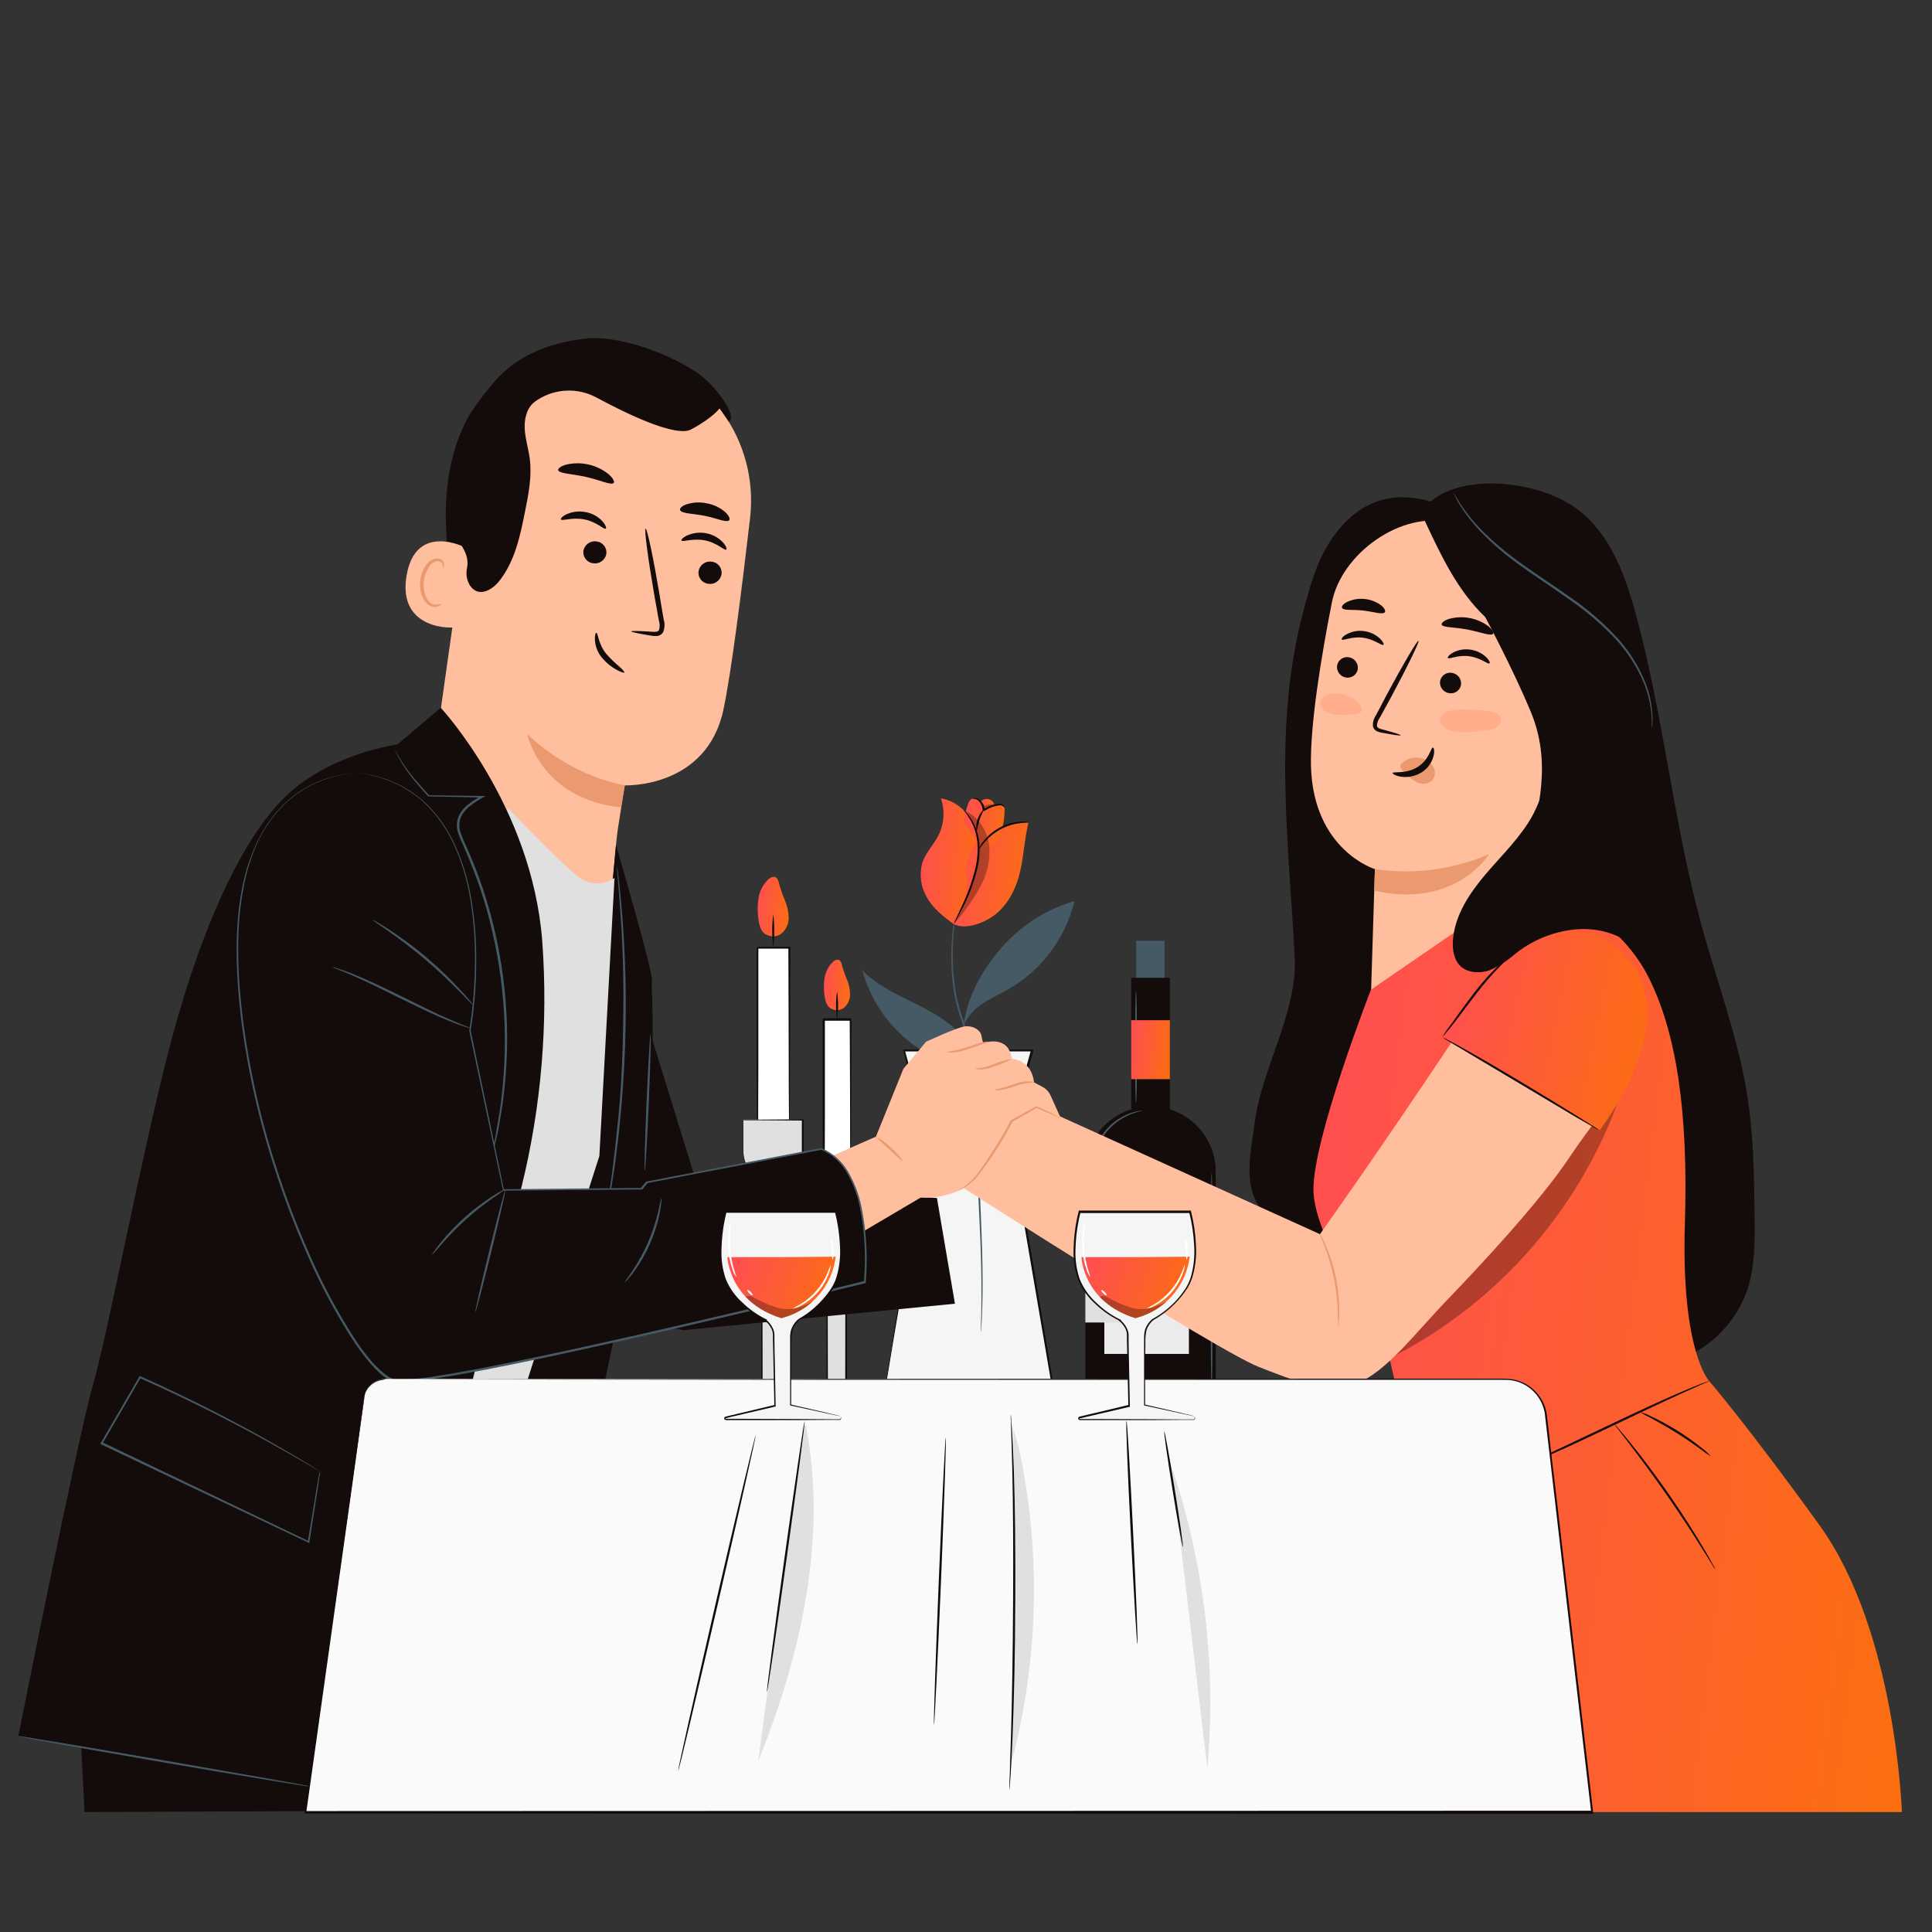 <svg width="200" height="200" viewBox="0 0 200 200" fill="none" xmlns="http://www.w3.org/2000/svg">
<rect x="0" y="0" width="200" height="200" fill="#333333" stroke="none"/>
<path d="M91.16 146.968C91.16 145.896 95.96 117.58 95.96 117.58L93.56 108.74H106.816L104.496 117.22L109.544 146.968H91.16Z" fill="#F5F5F5"/>
<path d="M91.16 146.968C91.16 146.968 91.276 146.968 91.492 146.968H92.452L96.124 146.948L109.556 146.904L109.48 146.996C108.116 138.996 106.356 128.676 104.404 117.252V117.2C104.928 115.288 105.48 113.264 106.04 111.2C106.272 110.364 106.496 109.532 106.724 108.708L106.824 108.84H93.572L93.668 108.716L96.068 117.556V117.596C94.588 126.336 93.344 133.676 92.468 138.836C92.044 141.412 91.708 143.44 91.48 144.836C91.372 145.528 91.288 146.06 91.228 146.436C91.208 146.612 91.188 146.744 91.176 146.836C91.164 146.928 91.176 146.98 91.176 146.98C91.176 146.98 91.176 146.8 91.22 146.428C91.264 146.056 91.336 145.532 91.44 144.828C91.644 143.436 91.964 141.404 92.38 138.828C93.208 133.664 94.428 126.32 95.908 117.572V117.612C95.144 114.812 94.336 111.868 93.508 108.776L93.472 108.648H106.996L106.96 108.78C106.736 109.604 106.508 110.435 106.276 111.272C105.716 113.32 105.164 115.344 104.64 117.272V117.2C106.572 128.628 108.316 138.968 109.664 146.956V147.044H109.572L96.092 147.004L92.44 146.984H91.492L91.16 146.968Z" fill="#140B0B"/>
<path d="M99.748 106.176C100.148 103.136 101.616 100.504 103.612 98.176C105.626 95.841 108.273 94.138 111.232 93.272C110.782 95.147 109.959 96.912 108.814 98.462C107.668 100.013 106.223 101.318 104.564 102.3C103.656 102.828 102.684 103.26 101.808 103.84C100.897 104.387 100.177 105.203 99.748 106.176Z" fill="#455A64"/>
<path d="M101.12 114C101.52 111.2 100.812 108.584 99.444 107.08C98.076 105.576 96.22 104.62 94.396 103.72C92.572 102.82 90.696 101.908 89.276 100.456C90.248 104.04 92.594 107.097 95.804 108.964C96.856 109.568 97.992 110.04 98.952 110.78C99.98 111.613 100.734 112.735 101.12 114Z" fill="#455A64"/>
<path d="M101.532 137.948C101.526 137.908 101.526 137.868 101.532 137.828C101.532 137.74 101.532 137.624 101.532 137.48C101.532 137.176 101.568 136.728 101.572 136.148C101.604 134.988 101.608 133.308 101.572 131.236C101.536 129.164 101.416 126.696 101.284 123.96C101.152 121.224 101.012 118.204 101.024 115.036C101.024 114.236 101.024 113.464 101.004 112.696C100.971 111.942 100.899 111.19 100.788 110.444C100.558 109.033 100.207 107.644 99.74 106.292C99.532 105.636 99.308 105.008 99.128 104.38C98.957 103.77 98.824 103.15 98.728 102.524C98.561 101.401 98.477 100.267 98.476 99.132C98.464 97.489 98.622 95.85 98.948 94.24C99.004 93.956 99.068 93.704 99.124 93.488C99.18 93.272 99.228 93.088 99.276 92.944L99.384 92.612C99.408 92.536 99.424 92.5 99.424 92.5C99.422 92.539 99.415 92.578 99.404 92.616C99.38 92.704 99.352 92.816 99.316 92.956C99.28 93.096 99.232 93.284 99.184 93.504C99.136 93.724 99.08 93.972 99.028 94.256C98.736 95.864 98.602 97.498 98.628 99.132C98.641 100.259 98.734 101.383 98.908 102.496C99.003 103.114 99.137 103.726 99.308 104.328C99.488 104.948 99.708 105.58 99.924 106.232C100.395 107.588 100.747 108.983 100.976 110.4C101.092 111.154 101.167 111.914 101.2 112.676C101.232 113.448 101.22 114.236 101.22 115.024C101.22 118.184 101.352 121.196 101.464 123.936C101.576 126.676 101.68 129.136 101.708 131.224C101.736 133.312 101.708 134.98 101.652 136.136C101.652 136.716 101.592 137.168 101.576 137.472C101.576 137.616 101.556 137.728 101.548 137.82C101.548 137.863 101.542 137.906 101.532 137.948Z" fill="#455A64"/>
<path d="M101.072 86.02C100.54 84.356 99.132 82.912 97.404 82.652C97.618 83.278 97.704 83.939 97.659 84.599C97.614 85.258 97.437 85.902 97.14 86.492C96.652 87.448 95.852 88.24 95.496 89.256C95.32 89.854 95.268 90.482 95.342 91.1C95.417 91.719 95.616 92.317 95.928 92.856C96.516 93.96 97.716 94.972 98.76 95.656C98.993 95.056 99.26 94.47 99.56 93.9C99.984 93.008 100.36 92.176 100.728 91.152C101.36 89.524 101.6 87.688 101.072 86.02Z" fill="url(#paint0_linear_27_574)"/>
<path d="M106.46 85.164C105.095 85.167 103.75 85.484 102.528 86.092C101.967 86.374 101.469 86.768 101.066 87.249C100.663 87.731 100.363 88.29 100.184 88.892C99.924 89.936 100.156 91.036 100.04 92.092C99.896 93.404 99.432 94.592 98.388 95.396C99.372 96.404 101.708 95.744 103.068 94.64C104.428 93.536 105.232 91.872 105.616 90.168C106 88.464 106.016 87.072 106.46 85.164Z" fill="url(#paint1_linear_27_574)"/>
<path d="M103.884 83.452C103.82 83.398 103.745 83.36 103.663 83.34C103.582 83.32 103.498 83.319 103.416 83.336C102.863 83.381 102.326 83.543 101.84 83.812C101.774 83.479 101.627 83.167 101.412 82.904C101.302 82.776 101.15 82.691 100.982 82.664C100.815 82.638 100.644 82.672 100.5 82.76C100.369 82.877 100.274 83.028 100.224 83.196C99.992 83.813 99.857 84.462 99.824 85.12L101.748 87.972C102.159 87.876 102.539 87.68 102.855 87.4C103.172 87.121 103.414 86.768 103.56 86.372C103.84 85.576 103.986 84.74 103.992 83.896C104.004 83.819 104.001 83.74 103.982 83.663C103.964 83.587 103.93 83.515 103.884 83.452Z" fill="url(#paint2_linear_27_574)"/>
<path d="M102.908 83.26C102.864 83.121 102.782 82.998 102.673 82.902C102.563 82.806 102.43 82.743 102.287 82.717C102.144 82.692 101.996 82.706 101.86 82.757C101.725 82.809 101.606 82.897 101.516 83.012L101.18 83.088C101.169 83.565 101.243 84.041 101.4 84.492L102.72 83.724C102.787 83.69 102.845 83.642 102.892 83.584C102.917 83.534 102.932 83.479 102.934 83.424C102.937 83.368 102.928 83.312 102.908 83.26Z" fill="url(#paint3_linear_27_574)"/>
<path d="M99.748 83.872C99.748 83.872 99.788 83.872 99.852 83.948C99.945 84.031 100.033 84.119 100.116 84.212C100.419 84.557 100.671 84.944 100.864 85.36C101.151 85.981 101.327 86.647 101.384 87.328C101.447 88.159 101.385 88.995 101.2 89.808C100.855 91.272 100.328 92.687 99.632 94.02C99.376 94.536 99.152 94.944 98.996 95.22C98.923 95.371 98.834 95.515 98.732 95.648C98.779 95.487 98.843 95.331 98.924 95.184L99.496 93.956C100.148 92.618 100.651 91.212 100.996 89.764C101.176 88.969 101.242 88.153 101.192 87.34C101.144 86.678 100.987 86.028 100.728 85.416C100.469 84.862 100.14 84.343 99.748 83.872Z" fill="#140B0B"/>
<path d="M106.48 85.116C106.48 85.152 106.128 85.116 105.58 85.204C104.137 85.395 102.817 86.118 101.88 87.232C101.524 87.656 101.356 87.96 101.324 87.944C101.417 87.651 101.567 87.38 101.764 87.144C102.215 86.548 102.786 86.055 103.441 85.695C104.096 85.336 104.819 85.12 105.564 85.06C105.87 85.019 106.181 85.039 106.48 85.116Z" fill="#140B0B"/>
<path d="M101.084 86.056C101.024 85.643 101.06 85.221 101.192 84.825C101.323 84.428 101.545 84.068 101.84 83.772C101.892 83.808 101.596 84.264 101.392 84.892C101.188 85.52 101.144 86.06 101.084 86.056Z" fill="#140B0B"/>
<path d="M104 83.6C103.939 83.526 103.862 83.466 103.774 83.425C103.687 83.385 103.592 83.364 103.496 83.364C103.012 83.413 102.545 83.569 102.128 83.82C102.036 83.868 101.944 83.908 101.856 83.948L101.728 84V83.868C101.718 83.665 101.665 83.466 101.573 83.284C101.481 83.103 101.351 82.943 101.192 82.816C100.936 82.652 100.72 82.716 100.72 82.676C100.72 82.636 100.764 82.64 100.856 82.624C100.994 82.607 101.133 82.632 101.256 82.696C101.45 82.82 101.613 82.988 101.729 83.187C101.846 83.386 101.914 83.61 101.928 83.84L101.784 83.76L102.052 83.636C102.493 83.367 102.999 83.222 103.516 83.216C103.6 83.219 103.682 83.239 103.758 83.276C103.833 83.314 103.899 83.367 103.952 83.432C104 83.528 104 83.6 104 83.6Z" fill="#140B0B"/>
<g opacity="0.3">
<path d="M102.4 87.52C102.208 86 101.292 84.524 99.88 83.92C100.805 85.153 101.303 86.654 101.296 88.196C101.228 89.769 100.844 91.313 100.168 92.736L98.748 95.652C99.762 94.51 100.651 93.263 101.4 91.932C102.186 90.602 102.535 89.059 102.4 87.52Z" fill="black"/>
</g>
<g opacity="0.3">
<path d="M101.512 82.956C101.707 83.062 101.858 83.236 101.936 83.444C102.087 83.356 102.252 83.296 102.424 83.268C102.596 83.241 102.772 83.267 102.928 83.344C102.522 83.435 102.137 83.601 101.792 83.832C101.751 83.526 101.656 83.229 101.512 82.956Z" fill="black"/>
</g>
<path d="M120.552 97.384H117.616V104.36H120.552V97.384Z" fill="#455A64"/>
<path d="M112.352 146.948V121.292C112.352 119.501 113.063 117.784 114.33 116.518C115.596 115.251 117.313 114.54 119.104 114.54C120.895 114.54 122.612 115.251 123.878 116.518C125.145 117.784 125.856 119.501 125.856 121.292V146.948H112.352Z" fill="#140B0B"/>
<path d="M121.104 101.224H117.1V122.736H121.104V101.224Z" fill="#140B0B"/>
<path d="M123.076 123.112H114.32V140.156H123.076V123.112Z" fill="#EBEBEB"/>
<path d="M125.856 146.948C125.856 146.948 125.68 146.848 125.348 146.696C124.879 146.485 124.398 146.302 123.908 146.148C123.183 145.91 122.446 145.711 121.7 145.552C120.793 145.343 119.867 145.225 118.936 145.2C117.999 145.19 117.062 145.258 116.136 145.404C115.387 145.527 114.652 145.729 113.944 146.004C113.298 146.281 112.673 146.603 112.072 146.968C112.206 146.831 112.356 146.711 112.52 146.612C112.95 146.319 113.408 146.07 113.888 145.868C114.605 145.563 115.353 145.338 116.12 145.2C117.051 145.04 117.995 144.965 118.94 144.976C119.884 145.001 120.822 145.126 121.74 145.348C122.49 145.516 123.229 145.732 123.952 145.992C124.443 146.161 124.92 146.367 125.38 146.608C125.558 146.692 125.719 146.807 125.856 146.948Z" fill="#455A64"/>
<path d="M125.428 121.404C125.488 121.404 125.532 126.468 125.532 132.712C125.532 138.956 125.488 144.02 125.428 144.02C125.368 144.02 125.324 138.956 125.324 132.712C125.324 126.468 125.372 121.404 125.428 121.404Z" fill="#455A64"/>
<path d="M118.264 114.964C118.264 115 117.736 115.064 116.948 115.396C115.92 115.821 115.029 116.521 114.372 117.419C113.716 118.318 113.32 119.379 113.228 120.488C113.152 121.34 113.256 121.868 113.228 121.872C113.18 121.756 113.15 121.633 113.14 121.508C113.089 121.167 113.073 120.821 113.092 120.476C113.15 119.331 113.543 118.228 114.221 117.304C114.899 116.38 115.833 115.675 116.908 115.276C117.229 115.153 117.561 115.064 117.9 115.008C118.018 114.973 118.141 114.958 118.264 114.964Z" fill="#455A64"/>
<path d="M117.6 114.18C117.544 114.18 117.496 111.576 117.496 108.364C117.496 105.152 117.544 102.548 117.6 102.548C117.656 102.548 117.704 105.152 117.704 108.364C117.704 111.576 117.676 114.18 117.6 114.18Z" fill="#455A64"/>
<path d="M121.104 105.612H117.1V111.716H121.104V105.612Z" fill="url(#paint4_linear_27_574)"/>
<path d="M119.716 128.52C118.49 128.625 117.258 128.66 116.028 128.624C114.798 128.66 113.566 128.625 112.34 128.52C113.566 128.417 114.798 128.382 116.028 128.416C117.258 128.382 118.49 128.417 119.716 128.52Z" fill="#455A64"/>
<path d="M118.972 130.284H112.352V136.904H118.972V130.284Z" fill="#E0E0E0"/>
<path d="M88.04 105.56H85.26V123.096H88.04V105.56Z" fill="white"/>
<path d="M88.04 123.096C88.04 123.096 88.04 123.06 88.04 123C88.04 122.94 88.04 122.84 88.04 122.732C88.04 122.488 88.04 122.152 88.04 121.724C88.04 120.836 88.04 119.572 88.012 118.008C88.012 114.86 87.984 110.496 87.964 105.56L88.068 105.664H85.288C85.496 105.456 85.344 105.608 85.392 105.564V108.328C85.392 109.237 85.392 110.124 85.392 110.988C85.392 112.716 85.392 114.348 85.392 115.856C85.392 118.86 85.364 121.356 85.356 123.092L85.304 123.04L87.352 123.068H87.892H88.084H87.912H87.384L85.304 123.1H85.2V123.048C85.2 121.312 85.176 118.816 85.16 115.812C85.16 114.304 85.16 112.672 85.16 110.944C85.16 110.08 85.16 109.192 85.16 108.284V105.52C85.208 105.472 85.056 105.62 85.264 105.412H88.148V105.516C88.148 110.48 88.116 114.868 88.104 118.04C88.104 119.592 88.08 120.84 88.072 121.728C88.072 122.148 88.072 122.476 88.072 122.716V122.968C88.07 123.012 88.059 123.056 88.04 123.096Z" fill="#140B0B"/>
<path d="M84.036 120.644V123.492C84.039 123.994 84.199 124.482 84.494 124.888C84.789 125.295 85.204 125.598 85.68 125.756V146.956H87.6V125.756C88.079 125.6 88.497 125.297 88.794 124.89C89.092 124.483 89.253 123.992 89.256 123.488V120.64L84.036 120.644Z" fill="#E0E0E0"/>
<path d="M84.036 120.644H84.376H85.388L89.264 120.612H89.324V120.668C89.324 121.468 89.324 122.372 89.324 123.348C89.35 123.876 89.21 124.4 88.924 124.844C88.615 125.325 88.151 125.685 87.608 125.864L87.664 125.784C87.664 131.02 87.664 137.864 87.688 145.336V147.096H85.552V146.992C85.572 138.252 85.584 130.648 85.596 125.792L85.636 125.852C85.237 125.716 84.88 125.479 84.6 125.165C84.319 124.85 84.125 124.468 84.036 124.056C83.98 123.722 83.963 123.382 83.984 123.044C83.984 122.736 83.984 122.456 83.984 122.204C83.984 121.716 83.984 121.332 84.004 121.064C84.004 120.944 84.004 120.848 84.004 120.776C84.001 120.744 84.001 120.712 84.004 120.68C84.004 120.68 84.004 120.72 84.004 120.788C84.004 120.856 84.004 120.96 84.004 121.084C84.004 121.356 84.004 121.736 84.004 122.228C84.004 122.476 84.004 122.752 84.004 123.052C83.989 123.381 84.01 123.711 84.068 124.036C84.159 124.43 84.351 124.793 84.624 125.091C84.898 125.389 85.243 125.611 85.628 125.736H85.668V125.78C85.668 130.648 85.696 138.252 85.712 146.98L85.608 146.876H87.6L87.496 146.98V145.324C87.496 137.852 87.516 131.008 87.52 125.772V125.716L87.576 125.696C88.085 125.532 88.522 125.199 88.816 124.752C89.084 124.33 89.215 123.835 89.188 123.336C89.188 122.36 89.188 121.464 89.188 120.656L89.244 120.716L85.4 120.684H84.376H84.108L84.036 120.644Z" fill="#140B0B"/>
<path d="M85.936 104.332C86.144 104.492 86.401 104.577 86.663 104.574C86.926 104.57 87.18 104.478 87.384 104.312C87.582 104.139 87.74 103.925 87.846 103.684C87.952 103.444 88.005 103.183 88 102.92C87.989 102.395 87.878 101.876 87.672 101.392C87.468 100.909 87.294 100.413 87.152 99.908C87.134 99.718 87.047 99.542 86.908 99.412C86.68 99.26 86.38 99.412 86.184 99.604C85.746 100.049 85.458 100.62 85.36 101.236C85.262 101.848 85.262 102.472 85.36 103.084C85.444 103.696 85.596 104.228 86.124 104.464" fill="url(#paint5_linear_27_574)"/>
<path d="M86.652 102.62C86.791 103.586 86.791 104.566 86.652 105.532C86.513 104.566 86.513 103.586 86.652 102.62Z" fill="#140B0B"/>
<path d="M81.688 98.1H78.404V118.792H81.688V98.1Z" fill="white"/>
<path d="M81.688 118.8C81.684 118.764 81.684 118.728 81.688 118.692C81.688 118.608 81.688 118.508 81.688 118.38C81.688 118.092 81.688 117.696 81.688 117.18C81.688 116.14 81.668 114.648 81.656 112.8C81.656 109.084 81.628 103.932 81.612 98.1L81.716 98.204H78.4C78.608 97.996 78.46 98.152 78.504 98.108V101.368C78.504 102.44 78.504 103.488 78.504 104.508C78.504 106.548 78.504 108.476 78.504 110.256C78.504 113.8 78.472 116.748 78.464 118.788L78.412 118.736L80.832 118.768H81.472H81.696C81.627 118.774 81.557 118.774 81.488 118.768H80.864L78.412 118.796H78.36V118.8C78.36 116.76 78.36 113.812 78.324 110.268C78.324 108.488 78.324 106.56 78.324 104.52C78.324 103.501 78.324 102.455 78.324 101.38V98.12C78.372 98.072 78.22 98.216 78.428 98.008H81.816V98.112C81.816 103.972 81.78 109.152 81.768 112.884C81.768 114.724 81.748 116.204 81.74 117.244V118.412C81.74 118.532 81.74 118.632 81.74 118.708C81.74 118.784 81.688 118.8 81.688 118.8Z" fill="#140B0B"/>
<path d="M76.96 115.904V119.26C76.958 119.854 77.144 120.434 77.493 120.915C77.842 121.396 78.335 121.754 78.9 121.936V146.968H81.176V121.944C81.746 121.764 82.243 121.406 82.595 120.923C82.947 120.44 83.135 119.858 83.132 119.26V115.904H76.96Z" fill="#E0E0E0"/>
<path d="M76.96 115.904H77.06H77.36H78.56L83.136 115.872H83.2V115.928C83.2 116.876 83.2 117.928 83.2 119.092C83.242 119.736 83.069 120.377 82.706 120.911C82.344 121.446 81.814 121.844 81.2 122.044L81.256 121.968C81.256 128.14 81.256 136.22 81.28 145.036V147.096H78.8V146.992C78.8 136.676 78.836 127.7 78.844 121.96L78.888 122.02C78.415 121.863 77.991 121.585 77.658 121.215C77.324 120.845 77.092 120.395 76.984 119.908C76.919 119.512 76.899 119.109 76.924 118.708C76.924 118.348 76.924 118.016 76.924 117.72C76.924 117.136 76.924 116.688 76.944 116.372C76.944 116.228 76.944 116.116 76.944 116.032C76.94 115.995 76.94 115.957 76.944 115.92C76.944 115.92 76.944 115.964 76.944 116.044C76.944 116.124 76.944 116.248 76.944 116.396C76.944 116.708 76.944 117.16 76.944 117.74C76.944 118.036 76.944 118.36 76.944 118.72C76.925 119.108 76.951 119.498 77.02 119.88C77.116 120.323 77.32 120.736 77.616 121.08C77.949 121.466 78.38 121.753 78.864 121.912H78.908V121.956C78.908 127.696 78.932 136.672 78.948 146.988L78.844 146.884H81.12L81.016 146.988V145.032C81.016 136.232 81.016 128.136 81.04 121.964V121.904H81.096C81.68 121.715 82.184 121.337 82.53 120.83C82.876 120.324 83.044 119.717 83.008 119.104C83.008 117.948 83.008 116.888 83.008 115.94L83.064 116L78.524 115.968H77.324H77.008L76.96 115.904Z" fill="#140B0B"/>
<path d="M79.2 96.652C79.447 96.84 79.75 96.94 80.06 96.936C80.37 96.931 80.67 96.823 80.912 96.628C81.147 96.424 81.334 96.171 81.46 95.887C81.586 95.603 81.649 95.295 81.644 94.984C81.626 94.363 81.491 93.751 81.244 93.18C81.003 92.61 80.798 92.025 80.632 91.428C80.611 91.204 80.507 90.996 80.34 90.844C80.076 90.668 79.716 90.844 79.488 91.072C78.97 91.596 78.63 92.269 78.516 92.996C78.4 93.719 78.4 94.457 78.516 95.18C78.616 95.904 78.792 96.532 79.412 96.808" fill="url(#paint6_linear_27_574)"/>
<path d="M80.044 94.632C80.188 95.773 80.188 96.927 80.044 98.068C79.905 96.927 79.905 95.773 80.044 94.632Z" fill="#140B0B"/>
<path d="M150.69 52.929C143.231 49.288 139.589 53.371 137.978 55.622C136.367 57.873 135.626 60.623 134.915 63.306C131.768 75.162 133.397 86.916 134.032 99.164C134.319 104.739 130.594 110.667 129.888 116.206C129.521 119.071 128.731 122.2 130.21 124.685C131.384 126.663 133.688 127.629 135.833 128.468L168.297 141.144L150.69 52.929Z" fill="#140B0B"/>
<path d="M137.877 62.357C138.883 57.272 145.067 52.872 150.086 54.085L166.178 59.413L165.737 62.167L160.502 97.725L141.929 102.752L142.33 89.974C142.33 89.974 135.948 88.028 135.71 79.297C135.621 74.958 136.765 68.011 137.877 62.357Z" fill="#FFBE9D"/>
<path d="M138.415 68.885C138.374 69.166 138.442 69.453 138.607 69.685C138.771 69.917 139.019 70.076 139.298 70.13C139.436 70.159 139.579 70.16 139.717 70.133C139.856 70.106 139.987 70.051 140.104 69.973C140.222 69.894 140.322 69.793 140.399 69.675C140.477 69.558 140.53 69.425 140.556 69.287C140.596 69.002 140.524 68.714 140.355 68.482C140.186 68.249 139.934 68.092 139.651 68.042C139.515 68.016 139.374 68.017 139.238 68.045C139.102 68.073 138.973 68.128 138.858 68.207C138.743 68.285 138.645 68.385 138.569 68.502C138.493 68.618 138.441 68.748 138.415 68.885Z" fill="#140B0B"/>
<path d="M138.901 66.201C139.02 66.365 139.929 65.857 141.108 66.016C142.286 66.175 143.063 66.899 143.213 66.749C143.284 66.691 143.178 66.418 142.838 66.091C142.378 65.67 141.798 65.403 141.179 65.328C140.57 65.247 139.952 65.361 139.413 65.654C139.002 65.871 138.844 66.113 138.901 66.201Z" fill="#140B0B"/>
<path d="M149.079 70.505C149.037 70.79 149.108 71.08 149.277 71.312C149.447 71.545 149.7 71.702 149.984 71.75C150.122 71.779 150.264 71.78 150.402 71.753C150.54 71.727 150.672 71.673 150.789 71.594C150.906 71.516 151.006 71.416 151.084 71.299C151.162 71.181 151.216 71.049 151.242 70.911C151.283 70.626 151.212 70.337 151.043 70.103C150.874 69.87 150.621 69.712 150.337 69.662C150.199 69.633 150.056 69.631 149.918 69.658C149.779 69.685 149.647 69.739 149.53 69.817C149.413 69.896 149.312 69.998 149.235 70.116C149.157 70.234 149.104 70.366 149.079 70.505Z" fill="#140B0B"/>
<path d="M149.887 68.117C150.002 68.276 150.911 67.773 152.094 67.932C153.277 68.091 154.054 68.815 154.199 68.665C154.27 68.607 154.168 68.334 153.829 68.007C153.366 67.587 152.785 67.32 152.165 67.243C151.556 67.163 150.938 67.277 150.399 67.57C149.984 67.799 149.825 68.042 149.887 68.117Z" fill="#140B0B"/>
<path d="M144.997 76.115C144.997 76.049 144.299 75.828 143.134 75.519C142.838 75.449 142.565 75.352 142.538 75.14C142.552 74.819 142.665 74.511 142.86 74.257C143.234 73.565 143.631 72.839 144.052 72.076C145.716 68.987 146.965 66.405 146.842 66.338C146.718 66.272 145.266 68.735 143.597 71.838C143.196 72.606 142.807 73.334 142.441 74.045C142.204 74.383 142.093 74.794 142.128 75.206C142.158 75.318 142.214 75.422 142.29 75.51C142.366 75.598 142.462 75.668 142.569 75.713C142.728 75.782 142.896 75.828 143.068 75.85C144.246 76.08 144.983 76.186 144.997 76.115Z" fill="#140B0B"/>
<path d="M142.331 89.975C146.335 90.564 150.425 90.028 154.142 88.425C154.142 88.425 150.677 94.119 142.26 92.199L142.331 89.975Z" fill="#EB996E"/>
<path d="M145.116 79.028C145.376 78.774 145.696 78.591 146.047 78.496C146.398 78.401 146.767 78.397 147.12 78.485C147.375 78.543 147.616 78.65 147.828 78.802C148.041 78.954 148.222 79.146 148.36 79.368C148.49 79.586 148.552 79.839 148.535 80.093C148.518 80.347 148.425 80.59 148.267 80.789C148.05 80.975 147.783 81.093 147.499 81.126C147.215 81.159 146.928 81.106 146.674 80.975C146.144 80.706 145.674 80.334 145.292 79.88C145.17 79.768 145.071 79.633 145.001 79.483C144.965 79.412 144.952 79.331 144.963 79.252C144.974 79.174 145.009 79.1 145.063 79.041" fill="#EB996E"/>
<path d="M148.329 77.391C148.139 77.351 147.967 78.635 146.753 79.399C145.539 80.162 144.202 79.84 144.171 80.021C144.14 80.101 144.44 80.312 145.01 80.401C145.756 80.513 146.518 80.357 147.159 79.959C147.775 79.575 148.219 78.968 148.4 78.264C148.536 77.73 148.435 77.395 148.329 77.391Z" fill="#140B0B"/>
<path d="M149.238 64.644C149.331 64.975 150.523 64.904 151.886 65.164C153.25 65.425 154.358 65.888 154.566 65.606C154.654 65.473 154.482 65.164 154.054 64.811C153.476 64.387 152.809 64.101 152.104 63.973C151.399 63.845 150.674 63.88 149.984 64.074C149.472 64.251 149.212 64.485 149.238 64.644Z" fill="#140B0B"/>
<path d="M138.936 62.935C139.126 63.235 140.057 63.072 141.143 63.205C142.229 63.337 143.103 63.646 143.35 63.39C143.46 63.266 143.35 62.979 142.988 62.675C142.487 62.301 141.895 62.07 141.273 62.005C140.652 61.941 140.024 62.045 139.457 62.309C139.011 62.534 138.852 62.794 138.936 62.935Z" fill="#140B0B"/>
<path d="M155.356 74.31C155.215 73.908 154.733 73.754 154.314 73.679C153.273 73.495 152.215 73.417 151.158 73.445C150.761 73.436 150.364 73.492 149.984 73.608C149.793 73.667 149.615 73.765 149.464 73.896C149.312 74.026 149.188 74.187 149.101 74.367C148.947 74.729 149.234 75.122 149.543 75.356C150.867 76.022 152.429 75.797 153.886 75.585C154.256 75.555 154.615 75.444 154.936 75.259C155.098 75.165 155.225 75.023 155.3 74.853C155.376 74.682 155.395 74.492 155.356 74.31Z" fill="#FFAD8A"/>
<path d="M139.1 71.895C139.127 71.902 139.153 71.911 139.179 71.922H139.201L139.1 71.895Z" fill="#FFAD8A"/>
<path d="M140.759 72.955C140.347 72.461 139.797 72.102 139.179 71.922C138.736 71.771 138.262 71.738 137.802 71.825C137.184 71.926 136.619 72.346 136.668 72.862C136.706 73.047 136.788 73.219 136.908 73.365C137.028 73.51 137.182 73.624 137.356 73.696C137.738 73.871 138.15 73.971 138.57 73.992C139.206 74.043 139.847 74.004 140.472 73.877C140.609 73.861 140.74 73.811 140.852 73.731C141.09 73.537 140.953 73.193 140.759 72.955Z" fill="#FFAD8A"/>
<path d="M170.941 141.445C173.173 141.196 175.29 140.323 177.047 138.924C178.804 137.526 180.13 135.659 180.872 133.539C181.693 131.081 181.667 128.433 181.636 125.842C181.583 121.728 181.53 117.597 180.894 113.527C179.954 107.467 177.747 101.68 176.132 95.761C173.25 85.221 172.225 74.239 169.374 63.69C168.297 59.718 166.814 55.582 163.636 52.978C159.403 49.535 150.562 48.794 147.473 52.559C147.473 52.559 154.923 65.195 158.432 73.595C163.014 84.546 152.187 92.517 161.91 102.347C170.107 110.645 170.941 141.445 170.941 141.445Z" fill="#140B0B"/>
<path d="M160.167 91.771C160.167 91.771 167.498 94.918 170.619 101.089C173.532 106.827 174.781 115.041 174.419 126.596C174 139.904 176.931 142.958 176.931 142.958C176.931 142.958 180.938 147.611 188.358 157.895C196.29 168.881 196.881 187.582 196.881 187.582H154.508L143.474 138.977C143.474 138.977 136.116 128.596 135.97 123.317C135.824 118.038 141.924 102.448 141.924 102.448L160.021 90.028L160.167 91.771Z" fill="url(#paint7_linear_27_574)"/>
<g opacity="0.3">
<path d="M156.543 126.407C152.516 131.541 148.063 136.327 143.231 140.712H143.672C149.859 137.611 155.311 133.223 159.665 127.844C164.018 122.464 167.172 116.217 168.915 109.519C165.013 114.754 160.551 121.282 156.543 126.407Z" fill="black"/>
</g>
<path d="M169.515 102.015C168.403 98.515 162.97 95.69 159.633 97.226C156.834 98.511 155.175 100.563 150.47 107.599C141.876 120.461 136.641 127.761 136.641 127.761L105.651 113.717L102.707 118.13L99.777 122.999C99.777 122.999 125.818 139.727 130.312 141.502C133.896 142.919 137.396 144.322 140.424 143.205C143.452 142.089 146.387 138.121 149.993 134.378C152.941 131.315 159.346 124.5 162.436 119.856C164.85 116.228 166.704 114.423 168.615 110.234C170.063 107.012 170.522 105.171 169.515 102.015Z" fill="#FFBE9D"/>
<path d="M176.931 142.958C176.866 143.003 176.796 143.04 176.723 143.069L176.118 143.338C175.589 143.572 174.825 143.907 173.885 144.336C172.005 145.187 169.431 146.415 166.585 147.77C163.738 149.125 161.147 150.33 159.249 151.142C158.3 151.552 157.523 151.866 156.984 152.073L156.362 152.307C156.291 152.341 156.215 152.364 156.137 152.373C156.202 152.329 156.271 152.292 156.344 152.263L156.949 151.994C157.479 151.76 158.242 151.424 159.183 150.996C161.063 150.144 163.641 148.917 166.487 147.562C169.334 146.207 171.921 145.002 173.819 144.19C174.768 143.779 175.545 143.462 176.083 143.254L176.705 143.025C176.776 142.991 176.852 142.968 176.931 142.958Z" fill="#140B0B"/>
<path d="M138.535 137.317C138.499 137.317 138.535 136.761 138.495 135.878C138.459 134.725 138.331 133.577 138.111 132.444C137.882 131.315 137.565 130.205 137.162 129.125C136.849 128.295 136.619 127.801 136.65 127.779C136.681 127.757 136.738 127.889 136.857 128.106C136.977 128.322 137.135 128.653 137.299 129.063C137.752 130.138 138.095 131.256 138.323 132.4C138.548 133.544 138.656 134.708 138.645 135.874C138.645 136.315 138.618 136.686 138.588 136.933C138.591 137.063 138.573 137.193 138.535 137.317Z" fill="#EB996E"/>
<path d="M177.615 162.52C177.462 162.331 177.326 162.129 177.209 161.916L176.162 160.243C175.28 158.83 174.031 156.893 172.578 154.805C171.126 152.717 169.749 150.868 168.734 149.548L167.533 147.981C167.368 147.799 167.22 147.601 167.092 147.39C167.269 147.554 167.433 147.733 167.582 147.924C167.891 148.277 168.324 148.806 168.844 149.447C169.895 150.744 171.294 152.58 172.751 154.672C174.207 156.765 175.434 158.72 176.282 160.154C176.723 160.874 177.045 161.479 177.266 161.871C177.399 162.078 177.516 162.295 177.615 162.52Z" fill="#140B0B"/>
<path d="M177.103 150.758C176.738 150.539 176.388 150.296 176.057 150.029C175.421 149.566 174.529 148.939 173.51 148.304C172.49 147.668 171.541 147.143 170.862 146.772C170.475 146.593 170.102 146.387 169.745 146.154C170.158 146.268 170.557 146.427 170.937 146.626C171.869 147.068 172.775 147.564 173.651 148.109C174.526 148.654 175.368 149.251 176.171 149.897C176.513 150.148 176.826 150.436 177.103 150.758Z" fill="#140B0B"/>
<path d="M149.282 107.334L165.591 117.014C165.591 117.014 175.867 103.834 166.695 97.655C158.013 91.802 149.282 107.334 149.282 107.334Z" fill="url(#paint8_linear_27_574)"/>
<path d="M165.591 117.014C165.364 116.916 165.144 116.801 164.934 116.67L163.168 115.659L157.43 112.238L151.692 108.822L149.953 107.789C149.734 107.672 149.526 107.536 149.331 107.383C149.56 107.477 149.783 107.586 149.997 107.709C150.439 107.935 151.026 108.266 151.763 108.68C153.255 109.515 155.294 110.702 157.536 112.044C159.778 113.386 161.787 114.617 163.239 115.518L164.951 116.595C165.177 116.714 165.391 116.855 165.591 117.014Z" fill="#140B0B"/>
<path d="M156.684 98.635C156.706 98.661 156.243 99.076 155.501 99.804C154.558 100.758 153.674 101.767 152.853 102.828C151.895 104.072 151.057 105.224 150.417 106.032C150.099 106.438 149.834 106.76 149.644 106.981C149.556 107.102 149.453 107.21 149.335 107.303C149.625 106.828 149.943 106.371 150.289 105.935C150.893 105.101 151.71 103.936 152.672 102.686C153.491 101.617 154.395 100.615 155.373 99.689C155.757 99.341 156.071 99.067 156.3 98.891C156.416 98.788 156.545 98.702 156.684 98.635Z" fill="#140B0B"/>
<path d="M173.214 94.892C172.376 91.391 171.475 87.953 170.486 84.493C169.047 79.43 169.061 73.802 166.713 69.199L167.154 65.668C167.432 63.509 167.697 61.254 166.898 59.215C166.128 57.454 164.764 56.02 163.045 55.163C161.335 54.314 159.493 53.762 157.598 53.529C154.305 53.03 150.959 52.987 147.654 53.401L147.481 53.883C149.154 57.475 150.889 61.166 153.767 63.893C154.981 65.041 156.393 66.016 157.324 67.402C158.127 68.644 158.863 69.927 159.531 71.247C159.686 71.547 159.811 71.862 159.906 72.187C160.127 73.383 160.274 74.592 160.348 75.806C160.348 76.654 160.348 77.532 160.326 78.397C160.212 80.456 159.663 82.468 158.715 84.298C157.479 86.603 155.55 88.439 153.859 90.42C152.169 92.402 150.606 94.702 150.408 97.306C150.333 98.286 150.496 99.363 151.211 100.034C151.926 100.705 153.197 100.802 154.19 100.444C155.154 100.02 156.047 99.451 156.839 98.758C158.477 97.437 160.441 96.58 162.524 96.278C165.719 95.801 168.566 97.001 169.86 98.824C170.707 99.966 171.416 101.203 171.974 102.51C172.252 103.106 173.179 98.577 173.505 98.003C174.093 96.979 173.488 95.982 173.214 94.892Z" fill="#140B0B"/>
<path d="M170.994 75.321C170.984 75.209 170.984 75.097 170.994 74.985C170.994 74.764 170.994 74.438 170.967 74.023C170.868 72.851 170.587 71.701 170.133 70.615C169.447 69.011 168.499 67.533 167.326 66.241C165.864 64.678 164.236 63.28 162.471 62.07C160.613 60.746 158.781 59.572 157.174 58.394C155.75 57.369 154.42 56.218 153.202 54.955C152.383 54.097 151.658 53.155 151.039 52.144C150.827 51.782 150.673 51.495 150.598 51.296C150.541 51.198 150.495 51.095 150.461 50.987C150.527 51.078 150.586 51.174 150.637 51.274C150.743 51.464 150.911 51.742 151.132 52.095C151.776 53.081 152.515 54.002 153.339 54.845C154.573 56.081 155.909 57.212 157.333 58.226C158.926 59.387 160.763 60.556 162.63 61.885C164.401 63.104 166.029 64.518 167.485 66.1C168.666 67.415 169.612 68.923 170.283 70.558C170.731 71.661 170.992 72.83 171.056 74.019C171.078 74.34 171.078 74.663 171.056 74.985C171.048 75.099 171.027 75.211 170.994 75.321Z" fill="#455A64"/>
<path d="M47.336 63.752C46.735 60.314 46.153 56.853 46.148 53.366C46.144 49.879 46.762 46.339 48.426 43.25C48.678 42.782 50.699 39.719 51.215 39.838C51.582 39.926 50.187 42.861 50.333 43.214C51.692 46.556 51.657 50.334 50.858 53.856C50.05 57.271 48.865 60.585 47.327 63.739" fill="#140B0B"/>
<path d="M58.176 105.983C52.84 105.101 43.549 88.112 44.308 82.753L48.867 50.532C49.821 41.837 55.673 35.137 64.342 36.328L65.137 36.487C68.993 37.247 72.422 39.431 74.74 42.605C77.059 45.778 78.098 49.708 77.65 53.613C76.767 61.148 75.73 69.463 74.896 73.431C73.17 81.645 64.678 81.301 64.678 81.301C64.678 81.301 64.36 83.221 63.985 85.658C63.142 91.118 63.314 106.809 57.845 105.926L58.176 105.983Z" fill="#FFBE9D"/>
<path d="M64.678 81.293C64.678 81.293 59.425 80.573 54.579 75.996C54.579 75.996 55.938 82.701 64.289 83.579L64.678 81.293Z" fill="#EB996E"/>
<path d="M74.688 59.47C74.631 59.778 74.456 60.051 74.2 60.23C73.945 60.41 73.629 60.483 73.32 60.433C73.166 60.415 73.017 60.366 72.882 60.289C72.747 60.212 72.629 60.109 72.536 59.985C72.442 59.861 72.375 59.72 72.337 59.569C72.3 59.418 72.293 59.262 72.318 59.108C72.376 58.802 72.552 58.529 72.807 58.35C73.063 58.17 73.378 58.097 73.686 58.146C73.841 58.164 73.99 58.213 74.124 58.29C74.259 58.367 74.377 58.47 74.471 58.594C74.564 58.718 74.632 58.859 74.669 59.01C74.707 59.16 74.713 59.317 74.688 59.47Z" fill="#140B0B"/>
<path d="M75.178 56.897C75.002 57.021 74.243 56.187 72.971 55.94C71.7 55.692 70.654 56.142 70.548 55.962C70.491 55.878 70.694 55.63 71.157 55.419C71.781 55.146 72.473 55.074 73.139 55.211C73.797 55.337 74.398 55.672 74.852 56.165C75.187 56.54 75.267 56.844 75.178 56.897Z" fill="#140B0B"/>
<path d="M62.767 57.347C62.708 57.654 62.533 57.926 62.278 58.106C62.022 58.286 61.707 58.359 61.398 58.31C61.246 58.292 61.099 58.245 60.966 58.17C60.833 58.094 60.717 57.993 60.623 57.873C60.53 57.752 60.462 57.613 60.422 57.465C60.384 57.317 60.375 57.163 60.396 57.012C60.453 56.705 60.629 56.432 60.884 56.252C61.14 56.072 61.456 55.999 61.765 56.05C61.916 56.067 62.063 56.115 62.196 56.19C62.33 56.265 62.446 56.366 62.54 56.487C62.633 56.608 62.701 56.746 62.74 56.894C62.779 57.042 62.788 57.196 62.767 57.347Z" fill="#140B0B"/>
<path d="M62.7 54.726C62.524 54.849 61.765 54.015 60.493 53.768C59.222 53.521 58.176 53.971 58.066 53.768C58.013 53.684 58.216 53.437 58.679 53.221C59.302 52.952 59.992 52.881 60.657 53.017C61.317 53.143 61.919 53.477 62.374 53.971C62.722 54.386 62.802 54.686 62.7 54.726Z" fill="#140B0B"/>
<path d="M65.349 65.363C65.349 65.293 66.17 65.31 67.476 65.398C67.807 65.429 68.125 65.425 68.227 65.213C68.317 64.885 68.307 64.538 68.2 64.216C68.05 63.371 67.892 62.488 67.728 61.567C67.079 57.816 66.673 54.726 66.836 54.726C66.999 54.726 67.631 57.736 68.266 61.501C68.412 62.428 68.558 63.311 68.708 64.149C68.842 64.586 68.814 65.056 68.628 65.474C68.558 65.578 68.465 65.665 68.357 65.728C68.248 65.792 68.127 65.83 68.001 65.84C67.812 65.853 67.623 65.843 67.436 65.809C66.126 65.588 65.349 65.438 65.349 65.363Z" fill="#140B0B"/>
<path d="M63.535 49.989C63.301 50.276 62.14 49.698 60.648 49.367C59.156 49.036 57.867 49.027 57.783 48.665C57.748 48.493 58.057 48.25 58.635 48.092C59.395 47.916 60.184 47.916 60.943 48.091C61.703 48.266 62.412 48.612 63.018 49.102C63.468 49.495 63.641 49.87 63.535 49.989Z" fill="#140B0B"/>
<path d="M75.465 53.878C75.147 54.117 74.168 53.631 72.927 53.393C71.687 53.154 70.597 53.167 70.411 52.823C70.332 52.656 70.548 52.382 71.06 52.21C71.755 51.985 72.497 51.951 73.21 52.113C73.925 52.246 74.589 52.574 75.13 53.062C75.5 53.437 75.606 53.759 75.465 53.878Z" fill="#140B0B"/>
<path d="M48.338 56.756C48.21 56.668 43.01 53.967 42.079 59.634C41.148 65.301 47.027 65.063 47.062 64.904C47.097 64.745 48.338 56.756 48.338 56.756Z" fill="#FFBE9D"/>
<path d="M45.685 62.472C45.685 62.45 45.575 62.525 45.398 62.574C45.147 62.636 44.88 62.598 44.657 62.468C44.092 62.15 43.747 61.117 43.884 60.093C43.949 59.604 44.124 59.136 44.396 58.725C44.479 58.554 44.603 58.407 44.757 58.296C44.911 58.185 45.091 58.114 45.279 58.089C45.397 58.077 45.516 58.108 45.615 58.175C45.713 58.242 45.785 58.341 45.817 58.456C45.866 58.623 45.817 58.733 45.839 58.747C45.861 58.76 45.976 58.672 45.972 58.429C45.964 58.285 45.906 58.147 45.809 58.041C45.741 57.968 45.66 57.91 45.57 57.87C45.48 57.83 45.382 57.808 45.283 57.807C45.043 57.814 44.809 57.883 44.604 58.006C44.398 58.13 44.228 58.304 44.109 58.513C43.785 58.962 43.579 59.486 43.509 60.036C43.354 61.183 43.765 62.349 44.546 62.719C44.691 62.789 44.849 62.826 45.01 62.826C45.17 62.826 45.329 62.789 45.473 62.719C45.654 62.609 45.703 62.485 45.685 62.472Z" fill="#EB996E"/>
<path d="M75.439 43.634C76.436 43.272 74.141 39.869 72.044 38.496C68.871 36.417 63.813 34.656 60.529 35.057C56.556 35.543 53.136 36.938 50.699 40.089C48.263 43.241 46.925 47.151 46.427 51.097C46.272 52.302 46.202 53.574 46.687 54.686C47.283 56.067 48.682 57.091 48.347 58.813C48.277 59.123 48.27 59.444 48.325 59.757C48.38 60.069 48.497 60.368 48.669 60.636C49.552 61.903 50.964 61.077 51.71 60.111C53.303 58.084 53.855 55.45 54.358 52.92C54.72 51.124 55.078 49.288 54.839 47.469C54.707 46.48 54.398 45.518 54.327 44.521C54.257 43.523 54.447 42.442 55.166 41.753C55.331 41.604 55.51 41.471 55.7 41.356C56.599 40.788 57.633 40.471 58.696 40.435C59.759 40.399 60.812 40.647 61.747 41.153C64.766 42.777 69.961 45.315 71.555 44.45C73.845 43.21 74.494 42.27 74.494 42.27L75.439 43.634Z" fill="#140B0B"/>
<path d="M61.729 65.504C61.65 65.504 61.553 65.809 61.588 66.316C61.645 66.99 61.914 67.628 62.356 68.139C62.778 68.634 63.288 69.046 63.861 69.353C64.303 69.587 64.581 69.684 64.625 69.618C64.669 69.552 64.462 69.322 64.109 69.004C63.649 68.62 63.218 68.203 62.82 67.755C61.919 66.722 61.915 65.495 61.729 65.504Z" fill="#140B0B"/>
<path d="M96.992 124.018L72.097 122.407L66.633 104.734L63.901 118.055L61.297 135.905L70.734 137.697L98.854 134.96L96.992 124.018Z" fill="#140B0B"/>
<path d="M63.768 87.472C63.768 87.472 67.657 100.806 67.489 101.486C67.322 102.165 68.474 112.41 65.326 129.443C62.475 144.865 59.169 157.934 59.169 157.934H49.212C49.212 157.934 59.972 126.596 60.829 119.092C61.685 111.589 63.221 93.232 63.221 93.232L63.768 87.472Z" fill="#140B0B"/>
<path d="M52.61 83.667C52.61 83.667 57.814 89.154 59.862 90.782C60.394 91.199 61.045 91.435 61.721 91.454C62.396 91.473 63.06 91.275 63.614 90.888L62.047 119.667L53.974 144.825L44.392 144.349L43.218 103.207L52.61 83.667Z" fill="#E0E0E0"/>
<path d="M45.623 73.264L41.143 77.068C41.143 77.068 34.39 77.951 29.782 82.237C24.649 87.013 20.349 97.549 17.445 108.817C14.541 120.086 11.129 138.196 9.593 143.488C8.057 148.78 1.904 179.681 1.904 179.681L8.41 180.851L8.75 187.582L37.617 187.467L53.996 122.844C56.037 114.537 56.758 105.961 56.133 97.43C55.069 83.415 45.623 73.264 45.623 73.264Z" fill="#140B0B"/>
<path d="M50.642 120.633C50.642 120.633 50.642 120.589 50.642 120.501L50.73 120.121C50.814 119.768 50.929 119.278 51.079 118.656C51.229 118.034 51.37 117.235 51.52 116.321C51.67 115.407 51.847 114.366 51.962 113.205C52.262 110.489 52.337 107.754 52.187 105.026C52.003 101.684 51.486 98.369 50.642 95.13C50.004 92.672 49.167 90.27 48.139 87.949C47.918 87.393 47.64 86.872 47.455 86.302C47.241 85.741 47.241 85.12 47.455 84.559C47.687 84.034 48.05 83.578 48.51 83.235C48.928 82.916 49.371 82.631 49.834 82.383L49.883 82.559L44.334 82.44H44.299V82.414C43.681 81.708 43.116 81.09 42.657 80.503C42.274 80.025 41.922 79.524 41.602 79.002C41.333 78.561 41.161 78.216 41.037 77.978L40.905 77.704C40.889 77.675 40.877 77.644 40.87 77.612C40.87 77.612 40.87 77.638 40.922 77.695L41.072 77.96C41.2 78.19 41.395 78.534 41.668 78.958C42.007 79.481 42.375 79.983 42.772 80.463C43.24 81.028 43.809 81.646 44.431 82.348L44.379 82.326L49.927 82.401H50.28L49.975 82.573C49.521 82.82 49.087 83.103 48.678 83.42C48.251 83.736 47.913 84.155 47.693 84.638C47.497 85.154 47.497 85.725 47.693 86.241C47.87 86.779 48.135 87.309 48.377 87.865C49.415 90.196 50.26 92.608 50.902 95.077C51.748 98.33 52.261 101.66 52.434 105.017C52.575 107.757 52.483 110.503 52.16 113.227C52.041 114.392 51.842 115.434 51.692 116.352C51.542 117.27 51.339 118.042 51.194 118.682C51.048 119.322 50.893 119.786 50.801 120.135C50.757 120.289 50.721 120.417 50.69 120.514C50.681 120.556 50.664 120.597 50.642 120.633Z" fill="#455A64"/>
<path d="M62.555 126.94C62.559 126.813 62.574 126.686 62.599 126.561C62.639 126.296 62.696 125.938 62.767 125.488C62.921 124.553 63.124 123.202 63.349 121.516C63.574 119.83 63.791 117.844 64.016 115.619C64.241 113.394 64.382 110.94 64.457 108.363C64.532 105.785 64.554 103.331 64.519 101.093C64.484 98.855 64.382 96.851 64.272 95.161C64.161 93.47 64.06 92.111 63.971 91.188C63.933 90.735 63.902 90.373 63.879 90.103C63.867 89.976 63.867 89.849 63.879 89.723C63.908 89.846 63.929 89.972 63.941 90.098C63.971 90.367 64.016 90.725 64.073 91.18C64.188 92.12 64.32 93.484 64.448 95.152C64.576 96.82 64.682 98.851 64.744 101.089C64.806 103.326 64.788 105.789 64.704 108.371C64.62 110.953 64.435 113.43 64.228 115.637C64.02 117.844 63.764 119.865 63.513 121.538C63.261 123.211 63.036 124.566 62.855 125.51C62.767 125.952 62.696 126.314 62.643 126.579C62.625 126.702 62.595 126.823 62.555 126.94Z" fill="#455A64"/>
<path d="M33.128 152.338V152.461C33.128 152.554 33.097 152.673 33.079 152.823C33.026 153.163 32.956 153.644 32.867 154.258C32.669 155.525 32.386 157.347 32.029 159.643V159.744L31.936 159.7L11.46 149.99L10.489 149.526L10.374 149.473L10.441 149.363L14.413 142.521L14.461 142.438L14.554 142.477C20.146 144.975 24.812 147.447 28.061 149.297C29.685 150.219 30.965 150.983 31.834 151.504C32.276 151.773 32.594 151.98 32.832 152.126L33.084 152.289L33.163 152.347L33.039 152.272L32.775 152.121L31.768 151.543C30.885 151.031 29.601 150.285 27.968 149.38C24.702 147.566 20.023 145.121 14.439 142.641L14.576 142.596C13.34 144.742 12.003 147.05 10.604 149.442L10.551 149.283L11.526 149.747L31.967 159.546L31.861 159.603C32.245 157.334 32.549 155.52 32.744 154.262C32.85 153.644 32.933 153.163 32.995 152.823L33.066 152.448C33.081 152.408 33.101 152.371 33.128 152.338Z" fill="#455A64"/>
<path d="M85.432 119.971L90.675 117.667L93.518 110.645L95.87 107.837C95.87 107.837 99.097 106.341 99.887 106.248C100.677 106.156 101.502 106.584 101.608 107.259C101.653 107.55 101.776 107.987 101.776 107.987C101.776 107.987 104.376 107.008 104.751 109.612C104.751 109.612 106.777 109.674 107.046 112.048L107.876 112.49C108.267 112.69 108.578 113.016 108.759 113.416L109.858 115.849L108.679 115.151L106.914 114.922L104.738 116.038C104.738 116.038 101.542 122.134 99.521 123.14C98.2 123.759 96.749 124.048 95.292 123.983L87.466 128.596L85.432 119.971Z" fill="#FFBE9D"/>
<path d="M102.399 107.837C102.2 107.938 101.989 108.013 101.772 108.062L100.258 108.592C99.747 108.775 99.217 108.897 98.678 108.954C98.451 108.994 98.218 108.973 98.002 108.892C98.217 108.843 98.436 108.809 98.656 108.791C99.176 108.689 99.688 108.549 100.187 108.371C100.779 108.173 101.322 107.996 101.728 107.908C101.943 107.834 102.172 107.81 102.399 107.837Z" fill="#EB996E"/>
<path d="M104.769 109.607C104.189 109.934 103.575 110.194 102.937 110.384C102.498 110.57 102.031 110.683 101.555 110.719C101.176 110.719 100.964 110.605 100.973 110.583C100.982 110.561 101.198 110.605 101.542 110.556C101.997 110.477 102.441 110.346 102.866 110.168C103.476 109.906 104.115 109.718 104.769 109.607Z" fill="#EB996E"/>
<path d="M107.037 112.053C106.836 112.082 106.632 112.098 106.428 112.101C105.944 112.17 105.469 112.291 105.011 112.463C104.541 112.643 104.053 112.77 103.555 112.843C103.345 112.888 103.127 112.874 102.924 112.803C103.122 112.747 103.324 112.707 103.528 112.684C104.006 112.563 104.476 112.416 104.936 112.243C105.411 112.06 105.912 111.955 106.419 111.934C106.812 111.934 107.046 112.026 107.037 112.053Z" fill="#EB996E"/>
<path d="M93.518 120.24C92.995 119.87 92.51 119.448 92.07 118.982C91.572 118.577 91.106 118.135 90.675 117.658C91.251 117.954 91.774 118.342 92.225 118.806C92.722 119.22 93.157 119.703 93.518 120.24Z" fill="#EB996E"/>
<path d="M109.84 115.848C109.84 115.848 109.597 115.716 109.165 115.491C108.732 115.266 108.075 115.049 107.28 114.67H107.364L104.778 116.14L104.826 116.091C104.588 116.563 104.323 117.058 104.036 117.552C103.524 118.435 102.986 119.269 102.478 120.006C102.041 120.668 101.566 121.305 101.057 121.913C100.699 122.315 100.284 122.661 99.825 122.941C99.662 123.053 99.483 123.14 99.296 123.202C99.904 122.814 100.456 122.344 100.937 121.807C101.379 121.3 101.82 120.62 102.301 119.887C102.782 119.154 103.325 118.325 103.837 117.437C104.124 116.943 104.385 116.458 104.627 115.99V115.959H104.663L107.258 114.529L107.302 114.507L107.346 114.529C108.11 114.895 108.785 115.151 109.2 115.411C109.412 115.539 109.571 115.65 109.672 115.725C109.734 115.758 109.791 115.799 109.84 115.848Z" fill="#EB996E"/>
<path d="M66.743 121.194C66.682 121.194 66.766 118.011 66.933 114.096C67.101 110.181 67.286 107.003 67.348 107.003C67.41 107.003 67.326 110.186 67.163 114.105C66.999 118.025 66.81 121.198 66.743 121.194Z" fill="#455A64"/>
<path d="M32.474 185C32.474 185.062 25.637 183.941 17.229 182.493C8.821 181.046 2.01 179.823 2.019 179.757C2.028 179.69 8.851 180.82 17.264 182.286C25.677 183.751 32.483 184.934 32.474 185Z" fill="#455A64"/>
<path d="M37.541 80.048C37.541 80.048 23.881 79.028 24.565 99.694C25.249 120.359 36.716 142.067 40.816 142.949C44.917 143.832 89.492 132.749 89.492 132.749C89.492 132.749 90.662 121.225 85.003 118.96L66.946 122.416L66.39 123.083L52.081 123.211L48.642 106.707C48.642 106.707 53.096 82.608 37.541 80.048Z" fill="#140B0B"/>
<path d="M37.541 80.048C37.541 80.048 37.731 80.079 38.093 80.154L38.773 80.295C39.047 80.344 39.347 80.467 39.695 80.569L40.247 80.745L40.834 81.01C41.037 81.103 41.276 81.191 41.474 81.302L42.141 81.69L42.494 81.893L42.838 82.145C43.063 82.317 43.315 82.484 43.549 82.683L44.255 83.323C44.493 83.544 44.696 83.813 44.944 84.065C46.78 86.166 48.197 89.392 48.828 93.298C49.165 95.386 49.323 97.5 49.3 99.615C49.291 101.992 49.098 104.365 48.722 106.712V106.681C49.755 111.616 50.929 117.186 52.173 123.185L52.081 123.11L66.386 122.973L66.311 123.008C66.479 122.805 66.673 122.567 66.863 122.341L66.889 122.315H66.924L84.986 118.855H85.017H85.048C86.221 119.36 87.197 120.236 87.824 121.348C88.464 122.463 88.921 123.673 89.179 124.932C89.698 127.507 89.847 130.142 89.62 132.758V132.838H89.541C85.569 133.826 81.314 134.846 77.019 135.866C69.573 137.631 62.29 139.304 55.228 140.787C51.697 141.52 48.219 142.226 44.78 142.742C43.924 142.875 43.063 142.981 42.203 143.051C41.762 143.092 41.319 143.092 40.878 143.051C40.445 142.954 40.041 142.754 39.7 142.469C39.043 141.931 38.451 141.319 37.934 140.646C37.405 139.988 36.923 139.322 36.465 138.611C34.717 135.887 33.19 133.028 31.896 130.061C30.659 127.273 29.563 124.424 28.612 121.525C26.882 116.328 25.661 110.976 24.966 105.542C24.375 100.564 24.278 95.969 25.046 92.04C25.381 90.21 25.975 88.437 26.811 86.775C27.517 85.381 28.459 84.12 29.597 83.049C30.514 82.214 31.556 81.527 32.686 81.015C33.523 80.65 34.398 80.38 35.295 80.211C35.847 80.105 36.406 80.045 36.968 80.03C37.157 80.017 37.347 80.017 37.537 80.03C37.537 80.03 37.343 80.03 36.968 80.03C36.409 80.052 35.852 80.119 35.304 80.229C34.412 80.405 33.543 80.68 32.713 81.05C31.582 81.563 30.539 82.251 29.623 83.089C28.496 84.157 27.561 85.412 26.86 86.797C26.056 88.465 25.491 90.237 25.183 92.062C24.432 95.973 24.543 100.555 25.143 105.52C25.848 110.94 27.075 116.279 28.806 121.463C29.757 124.355 30.855 127.197 32.095 129.977C33.385 132.932 34.91 135.78 36.654 138.492C37.096 139.18 37.59 139.86 38.115 140.509C38.632 141.165 39.225 141.757 39.881 142.274C40.195 142.536 40.565 142.722 40.962 142.817C41.381 142.855 41.802 142.855 42.22 142.817C43.068 142.751 43.924 142.645 44.78 142.513C48.205 141.992 51.683 141.286 55.21 140.553C62.272 139.07 69.551 137.393 76.997 135.632C81.291 134.612 85.52 133.592 89.519 132.604L89.431 132.705C89.662 130.113 89.521 127.502 89.011 124.95C88.76 123.71 88.313 122.518 87.687 121.419C87.084 120.348 86.146 119.504 85.017 119.018H85.079L67.017 122.47L67.079 122.434C66.885 122.664 66.691 122.876 66.523 123.101L66.492 123.136H66.443L52.134 123.255H52.059V123.18L48.576 106.712V106.681C48.955 104.346 49.152 101.985 49.167 99.619C49.196 97.512 49.048 95.407 48.726 93.325C48.108 89.432 46.709 86.219 44.899 84.126C44.661 83.875 44.458 83.61 44.215 83.389L43.522 82.745C43.288 82.546 43.041 82.383 42.816 82.206L42.476 81.959L42.127 81.752L41.47 81.363C41.254 81.249 41.028 81.16 40.83 81.063L40.247 80.798L39.704 80.617C39.356 80.511 39.06 80.383 38.786 80.331L38.111 80.18C37.74 80.097 37.541 80.048 37.541 80.048Z" fill="#455A64"/>
<path d="M48.735 106.451C48.529 106.419 48.328 106.364 48.135 106.288C47.755 106.173 47.212 105.975 46.554 105.71C45.23 105.189 43.465 104.346 41.509 103.379C39.554 102.413 37.811 101.548 36.508 100.991C35.86 100.709 35.33 100.488 34.959 100.347C34.761 100.284 34.57 100.199 34.39 100.095C34.593 100.132 34.793 100.188 34.986 100.263C35.37 100.378 35.908 100.577 36.57 100.841C37.895 101.362 39.66 102.201 41.615 103.172C43.571 104.143 45.314 105.004 46.616 105.56C47.265 105.842 47.795 106.063 48.166 106.204C48.362 106.27 48.553 106.352 48.735 106.451Z" fill="#455A64"/>
<path d="M38.592 95.218C38.76 95.283 38.92 95.368 39.069 95.47C39.369 95.646 39.797 95.911 40.313 96.251C43.027 98.024 45.506 100.131 47.693 102.523C48.112 102.964 48.448 103.362 48.669 103.626C48.792 103.762 48.902 103.91 48.995 104.068C48.851 103.961 48.719 103.838 48.602 103.701L47.578 102.651C46.696 101.768 45.486 100.568 44.047 99.345C42.608 98.122 41.227 97.112 40.216 96.401L39.011 95.558C38.86 95.46 38.719 95.346 38.592 95.218Z" fill="#455A64"/>
<path d="M49.212 135.812C49.15 135.812 49.799 132.93 50.664 129.417C51.529 125.903 52.279 123.061 52.337 123.074C52.394 123.087 51.749 125.952 50.884 129.47C50.019 132.988 49.273 135.826 49.212 135.812Z" fill="#455A64"/>
<path d="M44.727 129.902C44.777 129.774 44.847 129.655 44.935 129.549C45.08 129.333 45.305 129.028 45.597 128.666C47.129 126.767 48.958 125.127 51.013 123.811C51.405 123.564 51.732 123.37 51.966 123.251C52.08 123.177 52.203 123.119 52.332 123.078C51.94 123.397 51.528 123.691 51.101 123.961C49.117 125.341 47.311 126.962 45.725 128.785C45.111 129.47 44.758 129.92 44.727 129.902Z" fill="#455A64"/>
<path d="M64.673 132.74C64.642 132.718 64.978 132.299 65.459 131.575C66.087 130.638 66.63 129.646 67.083 128.613C67.53 127.576 67.886 126.503 68.147 125.404C68.346 124.561 68.425 124.027 68.465 124.032C68.482 124.158 68.482 124.285 68.465 124.411C68.434 124.756 68.385 125.1 68.319 125.44C67.885 127.69 66.96 129.816 65.609 131.668C65.349 132.021 65.124 132.294 64.96 132.475C64.797 132.656 64.687 132.754 64.673 132.74Z" fill="#455A64"/>
<path d="M39.912 142.746H155.859C156.895 142.746 157.894 143.128 158.666 143.819C159.438 144.509 159.928 145.46 160.043 146.489L164.823 187.582H31.636L37.718 144.582C37.81 144.068 38.08 143.602 38.481 143.266C38.882 142.93 39.389 142.746 39.912 142.746Z" fill="#FAFAFA"/>
<path d="M39.912 142.747H39.709C39.508 142.77 39.311 142.818 39.121 142.888C38.812 143.009 38.533 143.197 38.305 143.439C37.988 143.775 37.785 144.201 37.722 144.658C37.435 146.737 37.007 149.804 36.456 153.768C35.343 161.713 33.728 173.215 31.711 187.569L31.636 187.481L156.684 187.446H164.823L164.713 187.574C163.389 176.261 162.113 165.239 160.882 154.615C160.573 151.967 160.267 149.336 159.964 146.723C159.924 146.085 159.738 145.464 159.418 144.91C159.099 144.355 158.656 143.882 158.123 143.528C157.594 143.174 156.989 142.95 156.358 142.875C156.041 142.843 155.722 142.831 155.404 142.839H139.382H87.462L52.628 142.804H43.182H40.733C40.181 142.804 39.898 142.804 39.898 142.804H40.733H43.182L52.628 142.782L87.462 142.747L139.382 142.72H155.404C155.731 142.711 156.059 142.725 156.384 142.76C157.046 142.838 157.68 143.073 158.234 143.444C158.792 143.816 159.257 144.312 159.592 144.893C159.927 145.474 160.124 146.125 160.167 146.794C160.461 149.398 160.769 152.029 161.089 154.686C162.325 165.31 163.61 176.314 164.925 187.644V187.772H156.684L31.636 187.732H31.543V187.644C33.587 173.295 35.228 161.783 36.358 153.852C36.928 149.879 37.369 146.825 37.683 144.746C37.747 144.282 37.957 143.851 38.283 143.515C38.514 143.271 38.798 143.084 39.113 142.967C39.303 142.896 39.502 142.851 39.704 142.835L39.912 142.747Z" fill="#140B0B"/>
<path d="M83.445 147.641C85.652 159.272 82.925 171.344 78.489 182.317L83.136 147.531" fill="#E0E0E0"/>
<path d="M70.204 183.301C70.142 183.301 71.885 175.497 74.101 165.91C76.317 156.323 78.166 148.56 78.228 148.573C78.29 148.586 76.542 156.372 74.326 165.963C72.111 175.555 70.283 183.314 70.204 183.301Z" fill="#140B0B"/>
<path d="M79.389 175.158C79.327 175.158 80.153 168.855 81.234 161.104C82.316 153.353 83.242 147.077 83.304 147.085C83.366 147.094 82.545 153.384 81.459 161.139C80.373 168.894 79.473 175.166 79.389 175.158Z" fill="#140B0B"/>
<path d="M96.687 178.587C96.625 178.587 96.846 171.913 97.181 163.686C97.517 155.458 97.848 148.793 97.909 148.798C97.971 148.802 97.751 155.467 97.411 163.695C97.071 171.922 96.735 178.587 96.687 178.587Z" fill="#140B0B"/>
<path d="M105.863 151.83C105.63 150.496 105.307 149.179 104.897 147.889L105.166 167.283C105.06 169.808 104.953 172.33 104.844 174.848L104.486 183.283C107.331 173.04 107.802 162.283 105.863 151.83Z" fill="#E0E0E0"/>
<path d="M104.486 185.283C104.476 185.152 104.476 185.02 104.486 184.89C104.486 184.607 104.513 184.232 104.53 183.755C104.561 182.753 104.605 181.337 104.663 179.593C104.76 176.062 104.844 171.207 104.875 165.862C104.906 160.516 104.875 155.639 104.791 152.126C104.751 150.36 104.707 148.943 104.672 147.963C104.672 147.487 104.641 147.112 104.627 146.834C104.614 146.555 104.627 146.436 104.627 146.436C104.655 146.566 104.672 146.697 104.676 146.829C104.676 147.107 104.725 147.482 104.76 147.959C104.822 148.939 104.892 150.36 104.95 152.121C105.073 155.652 105.126 160.508 105.104 165.862C105.082 171.216 104.967 176.084 104.826 179.602C104.755 181.367 104.68 182.78 104.619 183.76C104.583 184.236 104.552 184.612 104.535 184.89C104.526 185.021 104.51 185.153 104.486 185.283Z" fill="#140B0B"/>
<path d="M117.745 170.214C117.684 170.214 117.375 165.041 117.052 158.654C116.73 152.267 116.527 147.085 116.611 147.085C116.695 147.085 116.982 152.254 117.3 158.645C117.617 165.037 117.812 170.214 117.745 170.214Z" fill="#140B0B"/>
<path d="M121.246 151.707C124.653 161.789 125.928 172.47 124.988 183.071C123.708 172.337 122.43 161.604 121.153 150.872" fill="#E0E0E0"/>
<path d="M122.455 160.159C122.393 160.159 121.908 157.511 121.373 154.183C120.839 150.855 120.46 148.18 120.522 148.171C120.583 148.162 121.069 150.819 121.603 154.147C122.137 157.475 122.517 160.146 122.455 160.159Z" fill="#140B0B"/>
<path d="M86.984 146.644L81.832 145.488C81.832 145.488 81.804 139.052 81.88 138.124C81.946 137.542 82.232 137.008 82.68 136.632C84.22 135.808 85.936 134.068 86.528 132.652C87.728 129.808 86.528 125.452 86.528 125.452H75.108C75.108 125.452 73.908 129.804 75.108 132.652C75.732 134.152 77.564 135.852 79.172 136.62C79.423 136.801 79.635 137.031 79.796 137.297C79.956 137.562 80.061 137.857 80.104 138.164C80.152 139.096 80.252 145.552 80.252 145.552L75.128 146.752C75.1 146.755 75.075 146.769 75.058 146.791C75.041 146.813 75.033 146.84 75.036 146.868C75.039 146.895 75.053 146.921 75.075 146.938C75.097 146.955 75.124 146.963 75.152 146.96H86.948C87.072 146.964 87.104 146.672 86.984 146.644Z" fill="#F5F5F5"/>
<path d="M86.984 146.644C86.984 146.644 87.024 146.644 87.048 146.696C87.065 146.734 87.072 146.777 87.069 146.818C87.065 146.86 87.051 146.901 87.028 146.936C87.019 146.949 87.007 146.96 86.993 146.969C86.979 146.977 86.964 146.982 86.948 146.984H86.088L82.488 147.008H76.888H75.208C75.162 147.011 75.115 147.004 75.072 146.988C75.044 146.975 75.02 146.954 75.001 146.929C74.983 146.904 74.972 146.875 74.968 146.844C74.966 146.812 74.971 146.78 74.984 146.75C74.998 146.721 75.018 146.695 75.044 146.676C75.084 146.655 75.127 146.64 75.172 146.632L75.604 146.532L76.48 146.324L80.228 145.432L80.16 145.52C80.132 144.116 80.1 142.636 80.068 141.092C80.047 140.316 80.029 139.527 80.016 138.724V138.12C80.001 137.929 79.953 137.742 79.872 137.568C79.699 137.211 79.442 136.901 79.124 136.664L78.976 136.556L79.144 136.492V136.672C78.262 136.224 77.453 135.645 76.744 134.956C75.97 134.261 75.365 133.399 74.972 132.436C74.629 131.425 74.475 130.359 74.516 129.292C74.537 128.205 74.662 127.123 74.888 126.06C74.936 125.836 74.984 125.616 75.044 125.392V125.316H81.076V125.42L80.972 125.316H86.632L86.652 125.388C86.938 126.533 87.109 127.704 87.164 128.884C87.236 130.008 87.111 131.136 86.792 132.216C86.629 132.733 86.385 133.22 86.068 133.66C85.77 134.087 85.437 134.488 85.072 134.86C84.393 135.574 83.609 136.181 82.748 136.66C82.409 136.94 82.159 137.312 82.028 137.732C81.949 138.151 81.915 138.578 81.928 139.004C81.928 139.849 81.919 140.649 81.9 141.404C81.9 142.928 81.9 144.28 81.9 145.444L81.86 145.396L85.68 146.276L86.668 146.512C86.892 146.564 87 146.6 87 146.6C87 146.6 86.884 146.6 86.664 146.54L85.668 146.328L81.836 145.496H81.796V145.456C81.796 144.292 81.796 142.94 81.796 141.416C81.796 140.652 81.796 139.848 81.796 139.016C81.796 138.804 81.796 138.592 81.796 138.372C81.796 138.146 81.826 137.922 81.884 137.704C82.023 137.254 82.29 136.854 82.652 136.552C83.496 136.077 84.263 135.477 84.928 134.772C85.285 134.407 85.61 134.012 85.9 133.592C86.206 133.165 86.443 132.693 86.6 132.192C86.907 131.131 87.026 130.025 86.952 128.924C86.896 127.759 86.725 126.603 86.44 125.472L86.536 125.544H80.856V125.444L80.956 125.544H75.108L75.208 125.464C75.152 125.68 75.1 125.904 75.056 126.124C74.832 127.177 74.709 128.248 74.688 129.324C74.644 130.365 74.793 131.405 75.128 132.392C75.508 133.327 76.096 134.163 76.848 134.836C77.547 135.516 78.346 136.085 79.216 136.524L79.424 136.624L79.208 136.704V136.532C79.552 136.789 79.826 137.127 80.008 137.516C80.099 137.711 80.153 137.921 80.168 138.136V138.744C80.168 139.544 80.2 140.344 80.212 141.112C80.24 142.66 80.268 144.14 80.292 145.544V145.612H80.224L76.476 146.488L75.596 146.692L75.2 146.8C75.104 146.824 75.116 146.8 75.112 146.848C75.108 146.896 75.112 146.876 75.2 146.876H76.88L82.48 146.896L86.08 146.92H86.628H86.844C86.912 146.92 86.972 146.92 87 146.888C87.022 146.856 87.036 146.82 87.041 146.781C87.046 146.743 87.041 146.704 87.028 146.668C87.016 146.656 87.001 146.648 86.984 146.644Z" fill="#140B0B"/>
<path d="M80.984 130.14H75.304C75.304 130.14 75.468 134.792 80.904 136.456L81.028 136.42C82.468 136.029 83.758 135.219 84.736 134.092C85.713 132.965 86.333 131.573 86.516 130.092L80.984 130.14Z" fill="url(#paint9_linear_27_574)"/>
<path d="M76.236 132.208C76.053 131.978 75.917 131.715 75.836 131.432C75.594 130.765 75.449 130.068 75.404 129.36C75.351 128.657 75.371 127.951 75.464 127.252C75.484 126.959 75.547 126.67 75.652 126.396C75.72 126.396 75.488 127.724 75.612 129.344C75.659 130.035 75.781 130.719 75.976 131.384C76.124 131.892 76.264 132.192 76.236 132.208Z" fill="white"/>
<path d="M86 130.948C85.984 131.258 85.914 131.563 85.792 131.848C85.535 132.55 85.151 133.2 84.66 133.764C84.17 134.327 83.58 134.795 82.92 135.144C82.654 135.304 82.361 135.415 82.056 135.472C82.056 135.44 82.368 135.308 82.856 135.016C84.103 134.259 85.082 133.132 85.656 131.792C85.755 131.505 85.87 131.223 86 130.948Z" fill="white"/>
<path d="M86.036 128.02C86.209 128.396 86.296 128.806 86.292 129.22C86.355 129.633 86.322 130.054 86.196 130.452C86.119 130.057 86.081 129.655 86.084 129.252C86.021 128.845 86.005 128.431 86.036 128.02Z" fill="white"/>
<path d="M77.9 134.08C77.86 134.12 77.708 134.036 77.564 133.888C77.42 133.74 77.332 133.592 77.372 133.552C77.412 133.512 77.564 133.596 77.712 133.74C77.86 133.884 77.944 134.04 77.9 134.08Z" fill="white"/>
<g opacity="0.3">
<path d="M82.68 135.352C81.896 135.589 81.057 135.576 80.28 135.316C79.502 135.056 78.751 134.722 78.036 134.32C77.772 134.18 77.416 134.052 77.196 134.26C77.946 135.027 78.839 135.64 79.824 136.064C80.169 136.225 80.526 136.359 80.892 136.464C80.892 136.464 81.316 136.344 81.668 136.22C82.574 135.885 83.409 135.384 84.132 134.744C83.66 134.975 83.176 135.178 82.68 135.352Z" fill="black"/>
</g>
<path d="M123.632 146.644L118.476 145.488C118.476 145.488 118.448 139.052 118.524 138.124C118.589 137.542 118.876 137.008 119.324 136.632C120.864 135.808 122.58 134.068 123.168 132.652C124.368 129.808 123.168 125.452 123.168 125.452H111.752C111.752 125.452 110.552 129.804 111.752 132.652C112.376 134.152 114.208 135.852 115.816 136.62C116.067 136.801 116.279 137.031 116.44 137.297C116.6 137.562 116.705 137.857 116.748 138.164C116.8 139.096 116.896 145.552 116.896 145.552L111.772 146.752C111.744 146.755 111.719 146.769 111.702 146.791C111.685 146.813 111.677 146.84 111.68 146.868C111.683 146.895 111.697 146.921 111.719 146.938C111.741 146.955 111.768 146.963 111.796 146.96H123.6C123.716 146.964 123.752 146.672 123.632 146.644Z" fill="#F5F5F5"/>
<path d="M123.632 146.644C123.632 146.644 123.668 146.644 123.696 146.696C123.712 146.735 123.718 146.777 123.714 146.819C123.71 146.861 123.695 146.901 123.672 146.936C123.663 146.949 123.651 146.96 123.637 146.969C123.623 146.977 123.608 146.982 123.592 146.984H122.736L119.136 147.008H113.536H111.856C111.808 147.011 111.761 147.004 111.716 146.988C111.688 146.975 111.664 146.954 111.645 146.929C111.627 146.904 111.616 146.875 111.612 146.844C111.61 146.812 111.615 146.78 111.629 146.75C111.642 146.721 111.662 146.695 111.688 146.676C111.728 146.655 111.771 146.64 111.816 146.632L112.248 146.532L113.128 146.324L116.872 145.432L116.804 145.52C116.776 144.116 116.744 142.636 116.712 141.092C116.696 140.316 116.679 139.527 116.66 138.724V138.12C116.645 137.929 116.597 137.742 116.516 137.568C116.344 137.21 116.087 136.9 115.768 136.664L115.624 136.556L115.788 136.492V136.672C114.898 136.227 114.082 135.649 113.368 134.956C112.592 134.262 111.984 133.4 111.592 132.436C111.249 131.425 111.095 130.359 111.136 129.292C111.159 128.205 111.284 127.123 111.508 126.06C111.556 125.836 111.604 125.616 111.664 125.392L111.684 125.316H117.716V125.42L117.616 125.316H123.272L123.292 125.388C123.578 126.533 123.75 127.704 123.804 128.884C123.876 130.008 123.75 131.136 123.432 132.216C123.269 132.733 123.025 133.22 122.708 133.66C121.838 134.894 120.704 135.919 119.388 136.66C119.05 136.94 118.802 137.313 118.672 137.732C118.589 138.151 118.554 138.577 118.568 139.004C118.568 139.848 118.548 140.652 118.54 141.404C118.54 142.928 118.54 144.28 118.54 145.444L118.5 145.396L122.32 146.276L123.308 146.512C123.532 146.564 123.644 146.6 123.644 146.6C123.644 146.6 123.528 146.6 123.304 146.54L122.308 146.328L118.476 145.496H118.436V145.456C118.436 144.292 118.436 142.94 118.436 141.416C118.436 140.651 118.436 139.851 118.436 139.016C118.436 138.804 118.436 138.592 118.436 138.372C118.437 138.147 118.465 137.922 118.52 137.704C118.659 137.254 118.926 136.854 119.288 136.552C120.142 136.087 120.921 135.496 121.6 134.8C121.955 134.435 122.279 134.04 122.568 133.62C122.874 133.193 123.111 132.721 123.268 132.22C123.575 131.159 123.694 130.053 123.62 128.952C123.564 127.787 123.393 126.631 123.108 125.5L123.204 125.572H117.5V125.472L117.6 125.572H111.752L111.852 125.492C111.796 125.708 111.748 125.932 111.7 126.152C111.478 127.205 111.355 128.276 111.332 129.352C111.29 130.393 111.439 131.433 111.772 132.42C112.154 133.355 112.743 134.191 113.496 134.864C114.193 135.544 114.99 136.113 115.86 136.552L116.068 136.652L115.852 136.732L115.872 136.56C116.215 136.817 116.49 137.155 116.672 137.544C116.765 137.738 116.819 137.949 116.832 138.164V138.772C116.832 139.572 116.864 140.372 116.876 141.14C116.908 142.688 116.932 144.168 116.96 145.572V145.64H116.892L113.144 146.516L112.264 146.72L111.832 146.82C111.74 146.844 111.748 146.82 111.744 146.868C111.74 146.916 111.744 146.896 111.836 146.896H113.516L119.116 146.916L122.716 146.94H123.264H123.48C123.548 146.94 123.612 146.94 123.636 146.908C123.658 146.876 123.672 146.84 123.677 146.802C123.683 146.763 123.68 146.725 123.668 146.688C123.664 146.652 123.628 146.648 123.632 146.644Z" fill="#140B0B"/>
<path d="M117.628 130.14H111.948C111.948 130.14 112.116 134.792 117.548 136.456L117.672 136.42C119.112 136.03 120.404 135.22 121.381 134.093C122.359 132.966 122.978 131.573 123.16 130.092L117.628 130.14Z" fill="url(#paint10_linear_27_574)"/>
<path d="M112.88 132.208C112.699 131.977 112.563 131.714 112.48 131.432C112.239 130.765 112.093 130.068 112.048 129.36C111.996 128.657 112.018 127.951 112.112 127.252C112.129 126.959 112.191 126.67 112.296 126.396C112.364 126.396 112.136 127.724 112.256 129.344C112.303 130.035 112.425 130.719 112.62 131.384C112.768 131.892 112.908 132.192 112.88 132.208Z" fill="white"/>
<path d="M122.64 130.948C122.627 131.258 122.558 131.563 122.436 131.848C122.177 132.55 121.794 133.199 121.304 133.764C120.812 134.327 120.221 134.794 119.56 135.144C119.295 135.303 119.004 135.414 118.7 135.472C118.7 135.44 119.008 135.308 119.5 135.016C120.12 134.639 120.678 134.17 121.156 133.624C121.633 133.077 122.022 132.459 122.308 131.792C122.52 131.28 122.608 130.94 122.64 130.948Z" fill="white"/>
<path d="M122.68 128.02C122.855 128.396 122.942 128.806 122.936 129.22C122.996 129.632 122.965 130.053 122.844 130.452C122.762 130.057 122.723 129.655 122.728 129.252C122.667 128.844 122.651 128.431 122.68 128.02Z" fill="white"/>
<path d="M114.548 134.08C114.504 134.12 114.356 134.036 114.208 133.888C114.06 133.74 113.976 133.592 114.016 133.552C114.056 133.512 114.208 133.596 114.356 133.74C114.504 133.884 114.588 134.04 114.548 134.08Z" fill="white"/>
<g opacity="0.3">
<path d="M119.324 135.352C118.54 135.589 117.701 135.576 116.924 135.316C116.147 135.056 115.397 134.722 114.684 134.32C114.416 134.18 114.06 134.052 113.844 134.26C114.593 135.027 115.484 135.639 116.468 136.064C116.814 136.226 117.173 136.36 117.54 136.464C117.54 136.464 117.96 136.344 118.312 136.22C119.218 135.885 120.053 135.384 120.776 134.744C120.304 134.975 119.82 135.178 119.324 135.352Z" fill="black"/>
</g>
<defs>
<linearGradient id="paint0_linear_27_574" x1="95.866" y1="82.652" x2="102.516" y2="83.272" gradientUnits="userSpaceOnUse">
<stop stop-color="#FF4F4F"/>
<stop offset="1" stop-color="#FB6F0F"/>
</linearGradient>
<linearGradient id="paint1_linear_27_574" x1="99.13" y1="85.164" x2="107.878" y2="86.482" gradientUnits="userSpaceOnUse">
<stop stop-color="#FF4F4F"/>
<stop offset="1" stop-color="#FB6F0F"/>
</linearGradient>
<linearGradient id="paint2_linear_27_574" x1="100.208" y1="82.656" x2="104.724" y2="83.366" gradientUnits="userSpaceOnUse">
<stop stop-color="#FF4F4F"/>
<stop offset="1" stop-color="#FB6F0F"/>
</linearGradient>
<linearGradient id="paint3_linear_27_574" x1="101.34" y1="82.705" x2="103.214" y2="83.073" gradientUnits="userSpaceOnUse">
<stop stop-color="#FF4F4F"/>
<stop offset="1" stop-color="#FB6F0F"/>
</linearGradient>
<linearGradient id="paint4_linear_27_574" x1="117.468" y1="105.612" x2="121.831" y2="106.185" gradientUnits="userSpaceOnUse">
<stop stop-color="#FF4F4F"/>
<stop offset="1" stop-color="#FB6F0F"/>
</linearGradient>
<linearGradient id="paint5_linear_27_574" x1="85.536" y1="99.35" x2="88.512" y2="99.66" gradientUnits="userSpaceOnUse">
<stop stop-color="#FF4F4F"/>
<stop offset="1" stop-color="#FB6F0F"/>
</linearGradient>
<linearGradient id="paint6_linear_27_574" x1="78.725" y1="90.772" x2="82.25" y2="91.141" gradientUnits="userSpaceOnUse">
<stop stop-color="#FF4F4F"/>
<stop offset="1" stop-color="#FB6F0F"/>
</linearGradient>
<linearGradient id="paint7_linear_27_574" x1="141.566" y1="90.028" x2="208.042" y2="98.341" gradientUnits="userSpaceOnUse">
<stop stop-color="#FF4F4F"/>
<stop offset="1" stop-color="#FB6F0F"/>
</linearGradient>
<linearGradient id="paint8_linear_27_574" x1="151.233" y1="96.336" x2="173.801" y2="100.975" gradientUnits="userSpaceOnUse">
<stop stop-color="#FF4F4F"/>
<stop offset="1" stop-color="#FB6F0F"/>
</linearGradient>
<linearGradient id="paint9_linear_27_574" x1="76.335" y1="130.092" x2="87.386" y2="133.992" gradientUnits="userSpaceOnUse">
<stop stop-color="#FF4F4F"/>
<stop offset="1" stop-color="#FB6F0F"/>
</linearGradient>
<linearGradient id="paint10_linear_27_574" x1="112.979" y1="130.092" x2="124.03" y2="133.992" gradientUnits="userSpaceOnUse">
<stop stop-color="#FF4F4F"/>
<stop offset="1" stop-color="#FB6F0F"/>
</linearGradient>
</defs>
</svg>
